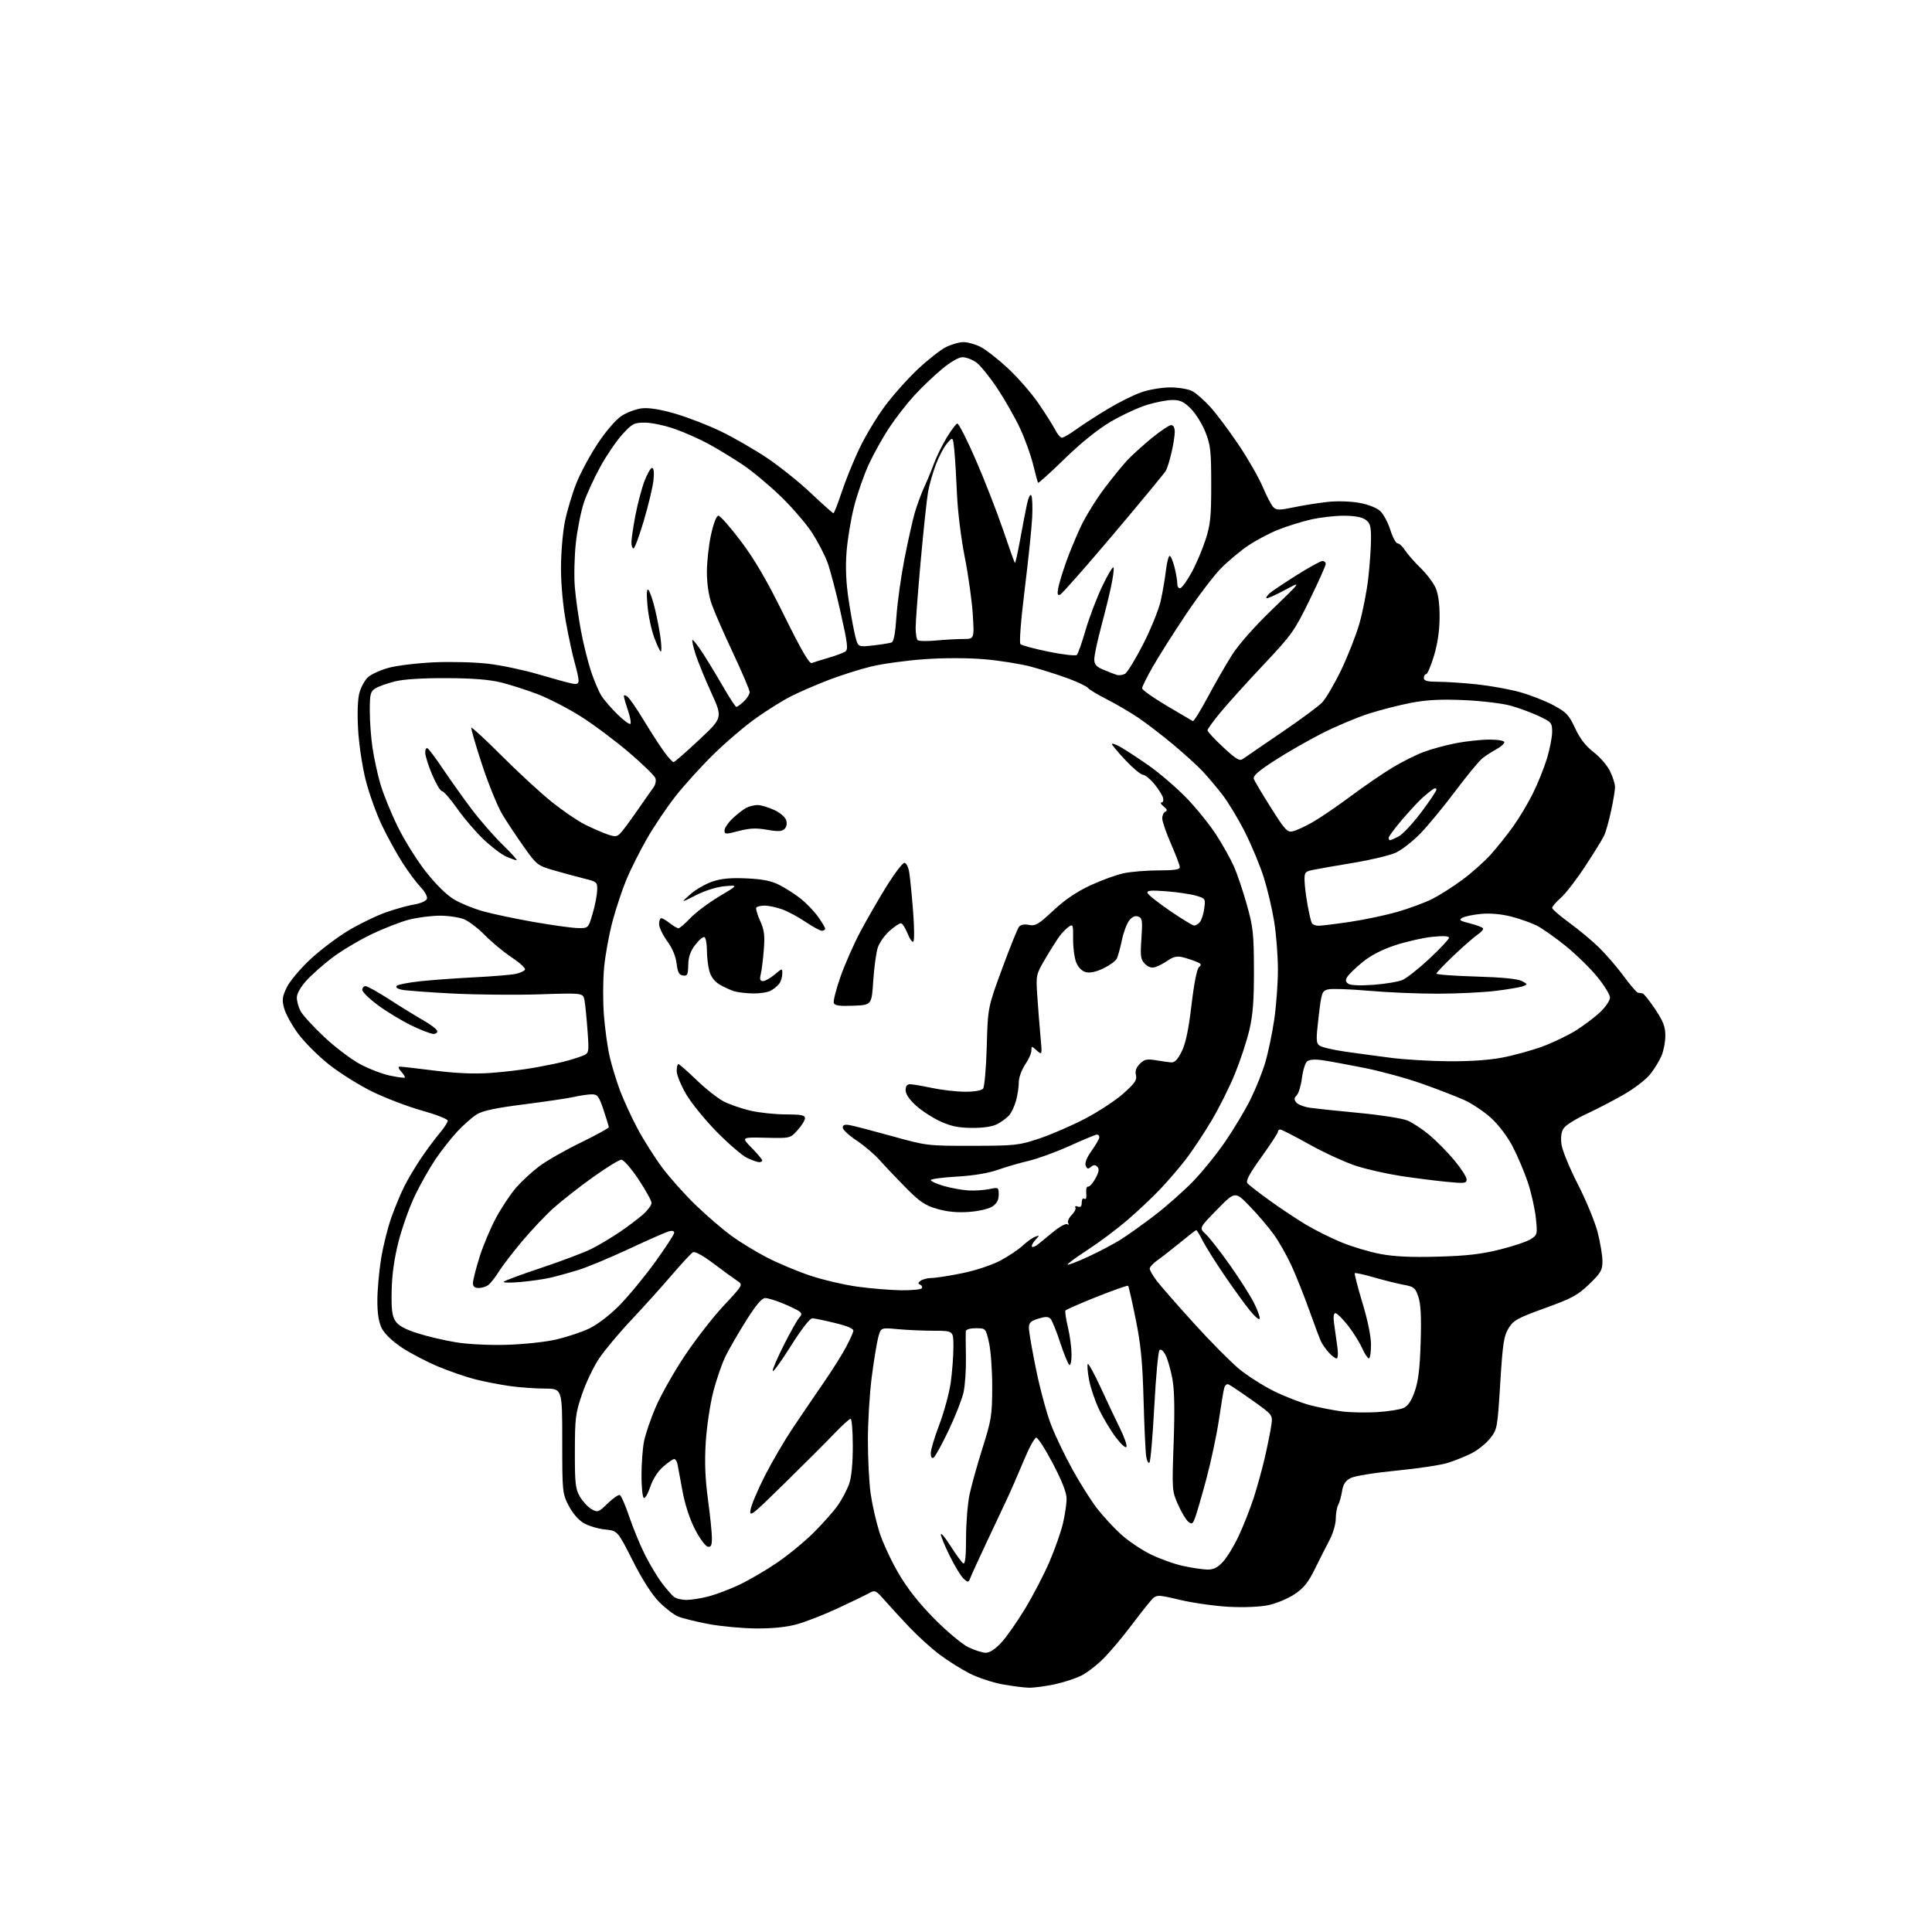 <?xml version="1.0" encoding="UTF-8" standalone="no"?>
<svg 
  version="1.1" 
  xmlns="http://www.w3.org/2000/svg" 
  xmlns:xlink="http://www.w3.org/1999/xlink" 
  xmlns:svg="http://www.w3.org/2000/svg"
  xmlns:rdf="http://www.w3.org/1999/02/22-rdf-syntax-ns#"
  xmlns:cc="http://creativecommons.org/ns#"
  xmlns:dc="http://purl.org/dc/elements/1.1/"
  viewBox="0 0 768 768"
  width="768"
  height="768"
>
<style>svg {background-color: white; }</style>"
<path stroke="none" fill="black" fill-rule="evenodd" d="M409.00,670.89C407.07,670.85 402.35,670.25 398.49,669.55C394.64,668.85 388.78,666.91 385.48,665.24C382.19,663.58 376.79,660.19 373.49,657.71C370.20,655.23 364.80,650.34 361.50,646.85C358.20,643.36 353.80,638.57 351.72,636.21C348.03,632.03 347.87,631.96 345.22,633.43C343.72,634.25 338.14,636.95 332.82,639.42C327.49,641.89 320.29,644.70 316.82,645.66C312.61,646.82 307.16,647.38 300.50,647.33C295.00,647.29 286.47,646.49 281.55,645.56C276.63,644.62 271.22,643.28 269.52,642.57C267.82,641.86 264.43,639.24 261.97,636.75C259.12,633.85 255.33,627.92 251.50,620.36C245.50,608.50 245.50,608.50 240.50,607.99C237.75,607.71 233.94,606.57 232.04,605.46C229.93,604.23 227.60,601.51 226.04,598.49C223.56,593.65 223.50,593.05 223.50,572.77C223.50,552.00 223.50,552.00 216.50,551.98C212.65,551.97 206.35,551.51 202.50,550.96C198.65,550.40 192.58,549.22 189.00,548.33C185.43,547.44 178.72,545.12 174.09,543.19C169.47,541.25 162.94,537.83 159.59,535.58C155.89,533.10 152.81,530.13 151.75,528.00C150.55,525.60 150.00,522.14 150.01,517.00C150.01,512.88 150.68,505.38 151.49,500.34C152.31,495.30 154.17,487.87 155.61,483.84C157.06,479.80 159.38,474.25 160.76,471.50C162.15,468.75 165.09,463.80 167.31,460.50C169.53,457.20 172.85,452.73 174.67,450.57C176.50,448.41 178.00,446.12 178.00,445.49C178.00,444.86 173.41,443.06 167.80,441.49C162.18,439.92 153.30,436.54 148.05,433.97C142.80,431.40 135.00,426.52 130.72,423.12C126.45,419.72 120.94,414.21 118.49,410.88C116.03,407.54 113.55,403.03 112.96,400.84C112.04,397.44 112.19,396.23 114.02,392.46C115.20,390.02 119.40,385.03 123.43,381.28C127.44,377.55 134.37,372.34 138.83,369.70C143.29,367.06 149.99,363.84 153.72,362.56C157.45,361.27 162.44,359.90 164.82,359.51C167.20,359.12 169.39,358.14 169.70,357.33C170.02,356.50 168.97,354.51 167.23,352.68C165.56,350.93 162.32,346.57 160.02,343.00C157.73,339.43 154.04,332.72 151.83,328.11C149.62,323.49 146.71,315.39 145.37,310.11C144.02,304.75 142.68,295.85 142.35,290.00C141.98,283.51 142.18,277.95 142.87,275.43C143.48,273.20 145.00,270.41 146.25,269.23C147.50,268.06 151.22,266.36 154.51,265.46C157.81,264.56 165.94,263.58 172.60,263.28C179.25,262.98 188.93,263.24 194.10,263.85C199.28,264.46 208.24,266.35 214.01,268.05C219.78,269.75 225.74,271.39 227.25,271.69C229.39,272.11 230.00,271.85 230.00,270.52C230.00,269.58 229.33,266.49 228.51,263.65C227.68,260.82 226.11,253.58 225.01,247.56C223.79,240.94 223.00,232.32 223.00,225.76C223.00,219.80 223.71,211.45 224.58,207.21C225.45,202.97 227.50,196.13 229.14,192.02C230.78,187.90 234.62,180.79 237.66,176.22C240.90,171.35 244.81,166.83 247.08,165.33C249.22,163.92 252.88,162.56 255.23,162.31C258.04,162.01 262.58,162.75 268.50,164.47C273.45,165.92 281.61,169.08 286.63,171.51C291.65,173.94 299.87,178.68 304.89,182.03C309.90,185.39 317.78,191.70 322.39,196.07C327.00,200.43 331.01,204.00 331.30,204.00C331.60,204.00 333.05,200.29 334.54,195.75C336.03,191.21 339.19,183.42 341.55,178.43C343.92,173.44 348.52,165.79 351.76,161.43C355.01,157.07 360.89,150.47 364.83,146.77C368.77,143.07 373.77,139.14 375.95,138.02C378.14,136.91 381.31,136.00 383.00,136.00C384.69,136.00 387.76,136.86 389.82,137.91C391.87,138.96 396.73,142.75 400.61,146.35C404.49,149.94 409.93,156.17 412.70,160.19C415.46,164.21 418.48,168.96 419.39,170.75C420.30,172.54 421.54,174.00 422.14,174.00C422.74,174.00 425.32,172.49 427.87,170.65C430.41,168.81 436.06,165.16 440.42,162.54C444.77,159.92 450.80,156.93 453.82,155.89C456.84,154.85 461.97,154.00 465.21,154.00C468.45,154.00 472.37,154.66 473.92,155.46C475.47,156.26 478.76,159.16 481.22,161.90C483.68,164.64 488.72,171.38 492.41,176.87C496.11,182.37 500.39,189.86 501.94,193.52C503.48,197.18 505.39,200.82 506.18,201.61C507.44,202.86 508.52,202.86 514.56,201.61C518.38,200.82 524.44,199.87 528.02,199.49C531.71,199.11 537.12,199.29 540.46,199.91C543.96,200.56 547.32,201.89 548.69,203.18C549.97,204.38 551.77,207.75 552.69,210.68C553.61,213.61 554.91,216.00 555.57,216.00C556.23,216.00 557.56,217.24 558.53,218.75C559.50,220.26 562.28,223.44 564.72,225.80C567.15,228.17 569.86,231.77 570.73,233.80C571.76,236.20 572.30,240.31 572.26,245.50C572.23,250.75 571.45,255.99 570.01,260.75C568.80,264.74 567.40,268.00 566.90,268.00C566.41,268.00 566.00,268.68 566.00,269.50C566.00,270.66 567.31,271.00 571.75,271.02C574.91,271.03 581.77,271.48 587.00,272.03C592.23,272.58 599.86,273.95 603.96,275.07C608.07,276.19 614.11,278.54 617.38,280.28C622.67,283.10 623.64,284.12 626.14,289.48C628.08,293.65 630.34,296.57 633.50,299.00C636.00,300.93 638.94,304.33 640.02,306.57C641.11,308.80 642.00,311.64 642.00,312.87C642.00,314.10 641.30,318.34 640.44,322.30C639.58,326.26 638.37,330.62 637.74,332.00C637.12,333.38 633.75,338.86 630.25,344.19C626.76,349.52 622.35,355.24 620.45,356.91C618.55,358.58 617.00,360.37 617.00,360.89C617.00,361.41 620.05,364.06 623.78,366.77C627.51,369.49 632.84,373.92 635.62,376.63C638.40,379.34 642.82,384.47 645.44,388.03C648.06,391.59 650.61,394.56 651.10,394.62C651.60,394.69 652.41,394.81 652.92,394.88C653.42,394.94 655.67,397.75 657.92,401.11C661.16,405.96 662.00,408.14 662.00,411.65C662.00,414.08 661.33,417.66 660.51,419.62C659.70,421.58 657.66,424.90 655.99,427.02C654.30,429.15 649.51,432.81 645.22,435.25C640.98,437.67 634.24,441.16 630.25,443.00C626.26,444.85 622.36,447.33 621.57,448.53C620.62,449.98 620.34,452.11 620.72,454.96C621.04,457.30 623.97,464.43 627.23,470.79C630.50,477.15 634.03,485.73 635.09,489.84C636.14,493.95 637.00,499.13 637.00,501.35C637.00,504.91 636.38,505.99 631.75,510.46C627.17,514.88 624.92,516.10 614.20,519.98C603.26,523.93 601.66,524.81 599.71,527.96C597.80,531.04 597.36,533.89 596.37,549.82C595.25,567.81 595.18,568.21 592.31,571.82C590.70,573.85 587.38,576.50 584.94,577.73C582.50,578.95 578.25,580.66 575.50,581.52C572.75,582.39 563.58,583.77 555.12,584.59C546.50,585.43 538.50,586.72 536.92,587.54C534.82,588.63 533.93,589.98 533.49,592.75C533.16,594.81 532.47,597.28 531.95,598.24C531.43,599.19 531.00,601.67 530.99,603.74C530.98,605.81 529.91,609.52 528.60,612.00C527.30,614.48 524.66,619.68 522.75,623.56C520.01,629.14 518.27,631.29 514.54,633.76C511.94,635.49 507.27,637.43 504.16,638.08C500.79,638.78 494.45,639.04 488.50,638.73C483.00,638.44 474.25,637.20 469.06,635.98C459.62,633.74 459.62,633.74 457.06,636.77C455.65,638.43 452.02,643.07 449.00,647.07C445.98,651.08 441.39,656.50 438.82,659.12C436.24,661.74 432.26,664.85 429.96,666.02C427.67,667.19 422.80,668.78 419.14,669.56C415.49,670.33 410.93,670.93 409.00,670.89zM391.90,657.00C393.43,657.00 395.67,655.52 398.05,652.95C400.11,650.72 404.37,644.64 407.51,639.44C410.66,634.23 415.00,625.89 417.15,620.89C419.30,615.90 421.72,609.04 422.52,605.66C423.32,602.27 423.98,597.87 423.99,595.87C424.00,593.40 422.27,588.93 418.58,581.87C415.59,576.17 412.60,571.50 411.93,571.50C411.26,571.50 409.05,575.55 407.00,580.50C404.96,585.45 401.92,592.42 400.24,596.00C398.57,599.58 394.86,607.45 392.00,613.50C389.15,619.55 386.39,625.57 385.88,626.88C384.99,629.15 384.86,629.18 383.05,627.55C382.01,626.60 379.54,622.57 377.58,618.59C375.61,614.61 374.00,610.71 374.01,609.93C374.01,609.14 375.77,611.26 377.91,614.63C380.04,618.00 382.29,621.06 382.90,621.44C383.67,621.92 384.01,618.93 384.02,611.31C384.03,605.36 384.66,597.58 385.43,594.00C386.19,590.42 388.52,582.10 390.60,575.50C394.10,564.43 394.39,562.57 394.42,551.50C394.44,544.90 393.87,536.91 393.15,533.75C391.86,528.00 391.86,528.00 387.93,528.00C385.50,528.00 383.96,528.48 383.91,529.25C383.85,529.94 383.88,534.55 383.97,539.50C384.06,544.45 383.63,550.75 383.02,553.50C382.40,556.25 379.73,563.05 377.08,568.61C374.42,574.17 371.75,579.04 371.13,579.42C370.41,579.87 370.00,579.22 370.00,577.64C370.00,576.28 371.55,571.12 373.44,566.17C375.32,561.22 377.35,553.72 377.94,549.51C378.52,545.30 379.00,538.96 379.00,535.43C379.00,529.00 379.00,529.00 371.25,528.99C366.99,528.99 360.50,528.70 356.83,528.36C350.15,527.72 350.15,527.72 349.11,531.61C348.54,533.75 347.38,540.81 346.54,547.30C345.69,553.79 345.00,565.12 345.00,572.48C345.00,579.84 345.49,589.36 346.08,593.64C346.68,597.92 348.24,604.82 349.55,608.98C350.87,613.13 354.32,620.57 357.22,625.51C360.80,631.60 365.40,637.42 371.50,643.58C376.53,648.65 382.48,653.61 385.00,654.83C387.48,656.02 390.58,657.00 391.90,657.00zM272.94,635.99C274.90,635.98 278.87,635.35 281.77,634.57C284.67,633.80 290.04,631.77 293.72,630.05C297.39,628.33 304.07,624.45 308.56,621.43C313.05,618.41 319.76,612.92 323.47,609.22C327.18,605.52 331.53,600.59 333.15,598.26C334.76,595.93 336.74,592.16 337.54,589.89C338.48,587.23 339.00,581.85 339.00,574.87C339.00,568.89 338.61,564.00 338.13,564.00C337.65,564.00 334.79,566.59 331.77,569.75C328.76,572.91 319.87,581.80 312.02,589.50C298.59,602.69 297.80,603.30 298.39,600.00C298.74,598.08 301.32,592.00 304.12,586.50C306.93,581.00 311.94,572.45 315.26,567.50C318.58,562.55 324.09,554.45 327.50,549.50C330.91,544.55 334.87,538.25 336.31,535.50C337.75,532.75 339.06,529.89 339.22,529.14C339.41,528.20 337.15,527.20 332.00,525.93C327.88,524.91 323.79,524.07 322.91,524.04C321.96,524.02 318.58,528.37 314.41,535.00C310.61,541.04 307.35,545.55 307.17,545.02C306.99,544.48 308.96,539.87 311.54,534.77C314.11,529.67 316.86,524.78 317.64,523.89C318.77,522.60 318.80,522.10 317.78,521.31C317.07,520.78 314.17,519.36 311.31,518.17C308.46,516.98 305.26,516.00 304.19,516.00C302.85,516.00 300.58,518.67 296.74,524.75C293.71,529.56 290.01,535.93 288.52,538.91C287.02,541.89 284.77,548.41 283.50,553.41C282.23,558.41 280.90,567.45 280.53,573.50C280.06,581.27 280.32,587.88 281.42,596.00C282.28,602.33 282.99,609.22 282.99,611.32C283.00,614.35 282.65,615.08 281.34,614.82C280.42,614.65 278.16,611.58 276.30,608.00C274.25,604.04 272.31,598.18 271.35,593.00C270.48,588.33 269.58,583.49 269.36,582.25C269.14,581.01 268.54,580.00 268.02,580.00C267.50,580.00 265.51,581.37 263.60,583.05C261.46,584.92 259.50,588.00 258.48,591.05C257.58,593.78 256.42,595.76 255.92,595.45C255.41,595.14 255.00,591.14 255.00,586.58C255.00,582.01 255.44,575.95 255.98,573.11C256.52,570.27 258.62,564.08 260.65,559.35C262.68,554.63 267.81,545.53 272.06,539.13C276.31,532.73 283.30,523.72 287.61,519.10C295.45,510.71 295.45,510.71 293.00,509.10C291.66,508.22 287.45,505.15 283.64,502.28C279.46,499.12 276.22,497.34 275.46,497.78C274.77,498.17 270.92,502.32 266.91,507.00C262.90,511.68 255.67,519.70 250.84,524.84C246.00,529.97 240.28,536.83 238.11,540.07C235.95,543.31 232.91,549.68 231.36,554.23C228.78,561.79 228.54,563.74 228.52,577.00C228.50,589.84 228.74,591.90 230.55,594.99C231.68,596.91 233.75,599.13 235.16,599.92C237.60,601.29 237.92,601.17 241.54,597.66C243.64,595.62 245.81,594.10 246.36,594.29C246.91,594.47 248.62,598.38 250.16,602.97C251.71,607.57 254.57,614.47 256.52,618.32C258.48,622.16 261.49,627.15 263.21,629.40C264.94,631.66 267.03,634.06 267.86,634.75C268.70,635.44 270.98,635.99 272.94,635.99zM479.85,623.92C482.37,623.98 483.92,623.23 486.11,620.88C487.71,619.17 490.53,614.56 492.37,610.63C494.22,606.71 496.90,599.90 498.34,595.50C499.78,591.10 501.82,583.67 502.88,579.00C503.94,574.33 505.07,568.69 505.38,566.48C505.95,562.45 505.95,562.45 497.73,556.60C493.20,553.39 488.98,550.55 488.34,550.31C487.70,550.06 486.95,550.68 486.66,551.68C486.37,552.68 485.41,558.45 484.52,564.50C483.62,570.55 481.37,581.12 479.52,588.00C477.67,594.88 475.66,601.79 475.06,603.36C474.10,605.87 473.76,606.05 472.32,604.86C471.42,604.11 469.59,601.05 468.27,598.06C465.90,592.72 465.87,592.26 466.54,573.56C467.01,560.33 466.86,552.52 466.03,548.04C465.37,544.49 464.16,540.28 463.33,538.68C462.42,536.91 461.47,536.13 460.91,536.69C460.41,537.19 459.48,547.26 458.85,559.05C458.23,570.85 457.36,580.90 456.93,581.38C456.49,581.86 455.91,580.74 455.62,578.88C455.34,577.02 454.87,566.88 454.58,556.35C454.16,541.24 453.50,534.49 451.45,524.36C450.02,517.30 448.67,511.34 448.45,511.12C448.23,510.89 442.62,512.87 435.99,515.50C429.36,518.14 423.75,520.60 423.52,520.97C423.29,521.34 423.74,524.32 424.51,527.57C425.29,530.83 425.94,535.66 425.96,538.31C425.98,541.00 425.59,542.87 425.08,542.55C424.57,542.24 422.94,538.27 421.46,533.74C419.98,529.21 418.25,524.95 417.62,524.27C416.73,523.32 415.62,523.30 412.74,524.19C409.68,525.13 409.00,525.80 409.01,527.92C409.01,529.34 410.30,536.80 411.88,544.50C413.45,552.20 416.14,562.10 417.86,566.50C419.57,570.90 423.41,578.91 426.40,584.29C429.38,589.67 433.73,596.55 436.06,599.58C438.39,602.60 442.64,607.21 445.50,609.83C448.36,612.44 453.69,616.05 457.35,617.85C461.01,619.65 466.81,621.74 470.25,622.48C473.69,623.23 478.01,623.88 479.85,623.92zM447.80,575.11C447.56,575.83 445.77,574.26 443.64,571.48C441.59,568.79 438.57,563.78 436.93,560.35C435.29,556.92 433.48,551.57 432.91,548.46C432.33,545.35 432.12,542.55 432.42,542.24C432.73,541.93 435.04,546.14 437.55,551.59C440.05,557.04 443.48,564.28 445.16,567.67C446.84,571.07 448.03,574.41 447.80,575.11zM547.50,561.34C551.90,561.06 556.62,560.31 558.00,559.67C559.73,558.86 561.09,556.80 562.41,553.00C563.82,548.94 564.43,543.84 564.74,533.50C565.04,523.51 564.78,518.36 563.83,515.53C562.62,511.92 562.10,511.49 558.00,510.73C555.52,510.27 550.23,508.95 546.23,507.80C542.24,506.64 538.78,505.88 538.56,506.11C538.33,506.33 539.69,511.60 541.57,517.82C543.67,524.73 545.00,531.23 545.00,534.56C545.00,537.55 544.62,540.00 544.15,540.00C543.69,540.00 542.45,538.10 541.40,535.78C540.36,533.45 537.80,529.40 535.73,526.78C533.65,524.15 531.46,522.00 530.85,522.00C530.11,522.00 529.95,523.50 530.37,526.50C530.72,528.98 531.28,533.02 531.63,535.50C532.00,538.13 531.86,540.00 531.30,540.00C530.78,540.00 529.43,538.99 528.30,537.75C527.17,536.51 525.80,534.60 525.24,533.50C524.69,532.40 522.56,526.77 520.51,521.00C518.45,515.23 515.26,507.20 513.42,503.18C511.57,499.15 508.38,493.52 506.32,490.68C504.27,487.83 499.98,482.80 496.79,479.50C490.99,473.50 490.99,473.50 483.82,480.81C476.65,488.12 476.65,488.12 479.28,490.56C480.72,491.90 485.01,497.38 488.81,502.75C492.61,508.11 496.94,514.90 498.42,517.83C499.90,520.76 500.95,523.64 500.75,524.24C500.56,524.83 498.78,523.33 496.82,520.91C494.85,518.48 490.32,512.23 486.75,507.00C483.19,501.77 479.30,495.59 478.11,493.25C476.93,490.91 475.77,489.00 475.53,489.00C475.30,489.00 472.49,491.16 469.30,493.79C466.11,496.42 462.04,499.60 460.25,500.86C458.46,502.11 457.01,503.67 457.03,504.32C457.04,504.97 458.29,507.13 459.81,509.13C461.32,511.13 467.94,518.70 474.53,525.96C481.11,533.22 489.20,541.39 492.50,544.12C495.80,546.86 502.10,550.87 506.50,553.04C510.90,555.21 517.42,557.73 521.00,558.64C524.58,559.55 530.20,560.64 533.50,561.07C536.80,561.49 543.10,561.61 547.50,561.34zM201.50,534.58C208.10,534.39 216.88,533.45 221.00,532.50C225.12,531.55 230.97,529.62 234.00,528.21C237.33,526.66 242.08,523.06 246.05,519.08C249.65,515.46 256.06,507.72 260.30,501.87C264.53,496.02 268.00,490.71 268.00,490.05C268.00,489.30 267.19,489.10 265.75,489.52C264.51,489.87 257.43,493.01 250.00,496.47C242.57,499.94 233.57,503.69 230.00,504.80C226.43,505.91 221.42,507.30 218.88,507.89C216.35,508.48 210.95,509.26 206.88,509.62C202.82,509.98 199.82,509.93 200.22,509.51C200.61,509.08 207.49,506.54 215.50,503.87C223.52,501.19 232.42,497.81 235.29,496.36C238.15,494.91 243.10,491.96 246.28,489.80C249.46,487.64 253.63,484.51 255.53,482.84C257.44,481.16 259.00,479.07 259.00,478.19C259.00,477.31 256.66,473.09 253.80,468.80C250.93,464.49 247.89,461.00 247.01,461.00C246.13,461.00 240.95,464.19 235.50,468.10C230.05,472.00 223.01,477.54 219.84,480.40C216.68,483.26 211.10,489.18 207.44,493.55C203.78,497.92 199.66,503.30 198.28,505.50C196.91,507.70 195.07,510.06 194.20,510.75C193.33,511.44 191.58,512.00 190.31,512.00C188.69,512.00 188.00,511.42 188.00,510.05C188.00,508.98 189.16,504.37 190.59,499.80C192.01,495.24 195.00,488.12 197.24,484.00C199.47,479.88 203.07,474.49 205.22,472.03C207.38,469.57 211.47,465.80 214.32,463.64C217.17,461.49 224.56,457.26 230.75,454.25C236.94,451.24 242.00,448.47 242.00,448.08C242.00,447.70 241.06,444.60 239.91,441.19C238.04,435.67 237.53,435.00 235.16,435.02C233.70,435.04 230.61,435.49 228.29,436.02C225.98,436.55 217.05,437.88 208.44,438.98C197.13,440.41 191.90,441.52 189.54,442.97C187.75,444.08 184.29,447.13 181.84,449.74C179.40,452.36 175.48,457.33 173.13,460.79C170.79,464.26 167.10,470.78 164.93,475.29C162.77,479.81 159.85,488.00 158.44,493.50C156.73,500.22 155.82,506.63 155.69,513.03C155.54,520.50 155.86,523.13 157.18,525.14C158.35,526.93 160.96,528.38 165.90,529.97C169.78,531.22 176.68,532.84 181.23,533.58C186.09,534.37 194.44,534.79 201.50,534.58zM358.19,512.90C362.42,512.95 366.14,512.59 366.45,512.09C366.76,511.58 366.45,510.94 365.76,510.66C364.81,510.28 364.87,509.89 366.00,509.09C366.82,508.51 368.85,508.02 370.50,508.00C372.15,507.99 377.64,507.12 382.69,506.08C387.93,505.00 394.38,502.85 397.69,501.08C400.89,499.38 404.85,496.72 406.50,495.19C408.15,493.65 410.37,492.06 411.44,491.65C413.34,490.93 413.34,490.96 411.53,492.96C410.51,494.09 409.93,495.27 410.24,495.58C410.56,495.89 411.64,495.46 412.65,494.63C413.67,493.80 416.46,491.52 418.84,489.56C421.23,487.60 423.67,486.29 424.25,486.65C424.86,487.03 425.02,486.83 424.62,486.19C424.24,485.58 424.86,484.14 426.00,483.00C427.14,481.86 427.81,480.50 427.48,479.97C427.16,479.45 427.59,479.29 428.45,479.62C429.56,480.04 430.00,479.59 430.00,478.05C430.00,476.79 430.44,476.15 431.05,476.53C431.72,476.94 431.99,476.14 431.80,474.34C431.63,472.74 431.96,471.58 432.56,471.69C433.14,471.79 434.45,470.31 435.48,468.41C436.87,465.83 437.05,464.65 436.21,463.81C435.37,462.97 434.72,462.99 433.66,463.87C432.53,464.81 432.10,464.70 431.58,463.34C431.16,462.26 432.03,460.10 433.96,457.40C435.63,455.08 437.00,452.68 437.00,452.09C437.00,451.49 436.59,451.00 436.08,451.00C435.58,451.00 430.72,453.01 425.29,455.47C419.86,457.92 412.51,460.61 408.96,461.44C405.41,462.27 399.84,463.89 396.59,465.04C392.82,466.37 386.94,467.34 380.34,467.72C374.65,468.04 370.00,468.67 370.00,469.12C370.00,469.57 372.36,470.62 375.25,471.46C378.14,472.29 382.52,473.08 385.00,473.22C387.48,473.35 391.19,473.11 393.25,472.68C396.93,471.92 397.00,471.97 397.00,474.93C397.00,477.06 396.25,478.44 394.47,479.61C393.02,480.56 389.03,481.48 385.14,481.76C380.46,482.09 376.55,481.72 372.55,480.56C367.71,479.15 365.63,477.75 360.12,472.17C356.48,468.49 351.81,463.57 349.74,461.24C347.68,458.91 343.51,455.37 340.49,453.36C337.47,451.36 335.00,449.05 335.00,448.24C335.00,447.19 335.78,446.91 337.75,447.25C339.26,447.51 346.80,449.47 354.50,451.61C368.41,455.47 368.62,455.50 386.50,455.48C403.54,455.45 404.95,455.30 413.00,452.63C417.68,451.08 425.87,447.54 431.21,444.76C436.55,441.98 443.45,437.46 446.53,434.71C451.14,430.61 452.04,429.29 451.56,427.37C451.15,425.75 451.63,424.37 453.10,422.90C454.88,421.12 455.92,420.88 459.37,421.45C461.64,421.83 464.40,422.22 465.50,422.32C466.95,422.45 468.11,421.27 469.74,417.99C471.32,414.80 472.47,409.39 473.64,399.49C474.69,390.65 475.80,385.09 476.67,384.38C477.77,383.47 477.50,383.05 475.27,382.16C473.74,381.56 471.28,380.78 469.79,380.44C467.92,380.00 466.22,380.41 464.29,381.77C462.76,382.85 460.51,384.04 459.30,384.42C457.78,384.89 456.50,384.50 455.14,383.14C453.41,381.41 453.24,380.23 453.73,373.11C454.22,365.97 454.08,364.97 452.49,364.36C451.27,363.89 450.12,364.37 448.91,365.86C447.93,367.07 446.60,370.64 445.95,373.78C445.31,376.93 444.38,380.24 443.90,381.15C443.43,382.06 441.04,383.77 438.61,384.95C435.77,386.32 433.30,386.86 431.68,386.46C430.13,386.07 428.66,384.62 427.84,382.66C427.11,380.92 426.55,376.72 426.58,373.32C426.64,367.58 426.52,367.23 424.86,368.39C423.88,369.07 422.25,370.73 421.24,372.07C420.23,373.41 417.69,377.43 415.59,381.00C411.79,387.48 411.78,387.53 412.35,396.00C412.66,400.68 413.23,407.88 413.61,412.00C414.30,419.50 414.30,419.50 412.15,417.60C410.03,415.72 410.00,415.72 410.00,417.61C410.00,418.67 408.88,421.19 407.50,423.21C406.09,425.30 405.00,428.33 404.99,430.20C404.99,432.01 404.50,435.30 403.90,437.50C403.29,439.70 402.06,442.33 401.15,443.35C400.25,444.37 398.15,445.92 396.50,446.80C394.55,447.83 391.03,448.38 386.45,448.36C381.06,448.33 378.08,447.72 373.83,445.78C370.76,444.38 366.40,441.55 364.13,439.50C361.49,437.11 360.00,434.91 360.00,433.38C360.00,431.78 360.57,431.00 361.75,431.00C362.71,431.00 366.65,431.67 370.50,432.48C374.35,433.30 380.26,433.97 383.63,433.98C387.33,433.99 390.16,433.51 390.79,432.75C391.35,432.06 392.01,424.52 392.25,416.00C392.68,400.50 392.68,400.50 398.34,385.11C401.45,376.64 404.49,369.12 405.08,368.40C405.77,367.58 407.26,367.30 409.08,367.67C411.61,368.17 412.84,367.44 418.70,361.96C423.31,357.65 427.96,354.50 433.46,351.94C437.88,349.89 443.88,347.71 446.80,347.11C449.71,346.50 455.90,346.00 460.55,346.00C466.68,346.00 469.00,345.65 469.00,344.74C469.00,344.05 467.43,339.88 465.51,335.49C463.59,331.10 462.02,326.52 462.01,325.33C462.01,324.14 462.56,322.93 463.25,322.65C464.14,322.28 463.94,321.67 462.56,320.56C461.49,319.70 461.11,319.00 461.72,319.00C462.32,319.00 462.59,318.16 462.32,317.13C462.05,316.10 460.49,313.62 458.84,311.63C457.20,309.63 455.18,308.00 454.36,308.00C453.54,308.00 450.43,305.41 447.45,302.25C444.47,299.09 442.02,296.17 442.01,295.77C442.01,295.36 443.59,295.93 445.54,297.02C447.49,298.12 452.55,301.44 456.79,304.42C461.03,307.39 467.70,313.13 471.61,317.16C475.52,321.20 480.84,327.78 483.43,331.78C486.02,335.79 489.20,341.48 490.51,344.42C491.81,347.37 494.12,354.22 495.64,359.64C498.13,368.49 498.42,371.14 498.46,385.50C498.49,397.70 498.06,403.38 496.64,409.43C495.62,413.79 493.03,421.65 490.89,426.88C488.75,432.12 484.56,440.51 481.57,445.52C478.58,450.53 474.09,457.30 471.60,460.57C469.11,463.83 464.47,469.25 461.29,472.62C458.10,475.98 452.12,481.62 448.00,485.14C443.88,488.67 436.78,493.97 432.23,496.92C427.68,499.87 424.15,502.48 424.38,502.72C424.62,502.95 428.33,501.52 432.62,499.54C436.92,497.55 442.70,494.51 445.47,492.77C448.24,491.03 454.32,486.69 459.00,483.11C463.68,479.53 470.57,473.43 474.32,469.55C478.07,465.67 483.88,458.48 487.22,453.56C490.57,448.65 495.00,441.22 497.07,437.06C499.14,432.90 501.77,426.35 502.92,422.50C504.07,418.65 505.68,411.00 506.50,405.50C507.32,400.00 507.99,391.00 507.99,385.50C507.99,380.00 507.32,371.37 506.50,366.33C505.69,361.28 503.83,353.41 502.39,348.83C500.94,344.25 497.61,336.21 494.98,330.96C492.35,325.72 488.29,318.97 485.96,315.96C483.63,312.96 480.10,308.76 478.11,306.64C476.12,304.52 470.90,299.76 466.50,296.08C462.10,292.39 455.80,287.55 452.50,285.32C449.20,283.10 443.58,279.80 440.01,278.00C436.44,276.20 433.07,274.17 432.51,273.49C431.96,272.81 428.35,271.09 424.50,269.66C420.65,268.24 414.12,266.17 410.00,265.06C405.88,263.94 397.55,262.61 391.50,262.08C384.73,261.50 375.51,261.48 367.50,262.04C360.35,262.54 350.79,263.85 346.25,264.96C341.72,266.06 334.05,268.50 329.21,270.37C324.37,272.23 317.73,275.12 314.46,276.77C311.18,278.43 304.90,282.35 300.50,285.48C296.10,288.61 288.52,295.07 283.66,299.84C278.80,304.60 272.00,312.10 268.54,316.50C265.08,320.90 259.96,328.51 257.15,333.42C254.34,338.32 250.68,345.62 249.01,349.63C247.34,353.65 244.84,361.17 243.46,366.35C242.08,371.54 240.58,379.82 240.13,384.75C239.67,389.69 239.64,398.18 240.07,403.62C240.49,409.05 241.52,416.47 242.37,420.09C243.21,423.72 245.07,429.79 246.49,433.58C247.92,437.37 251.04,444.15 253.43,448.64C255.82,453.13 260.24,460.11 263.25,464.15C266.26,468.19 272.28,474.92 276.61,479.09C280.95,483.26 287.25,488.69 290.61,491.16C293.97,493.62 300.30,497.50 304.69,499.78C309.07,502.06 316.86,505.33 321.99,507.05C327.12,508.77 335.64,510.76 340.91,511.48C346.18,512.20 353.96,512.84 358.19,512.90zM571.50,499.54C582.95,499.23 588.79,498.56 596.19,496.72C601.52,495.39 607.08,493.52 608.55,492.56C611.13,490.87 611.19,490.60 610.52,484.16C610.14,480.50 608.71,474.12 607.34,470.00C605.97,465.88 603.24,459.45 601.28,455.71C599.15,451.66 595.66,447.07 592.61,444.31C589.80,441.78 585.02,438.60 582.00,437.25C578.98,435.90 571.56,433.03 565.52,430.88C559.49,428.72 549.14,425.88 542.52,424.55C535.91,423.23 528.36,421.83 525.74,421.46C522.67,421.01 520.49,421.18 519.60,421.92C518.84,422.54 517.92,425.52 517.54,428.53C517.16,431.54 516.24,434.62 515.48,435.38C514.40,436.46 514.36,437.08 515.30,438.27C515.96,439.10 518.52,440.06 521.00,440.40C523.48,440.74 532.31,441.66 540.64,442.45C548.97,443.24 557.46,444.58 559.49,445.43C561.53,446.28 565.47,448.88 568.24,451.20C571.00,453.52 575.46,458.04 578.14,461.26C580.81,464.47 583.00,467.89 583.00,468.84C583.00,470.42 582.23,470.50 574.75,469.76C570.21,469.31 562.14,468.28 556.81,467.47C551.48,466.66 543.60,464.89 539.31,463.53C535.01,462.16 526.63,458.34 520.69,455.03C514.74,451.71 509.45,449.00 508.94,449.00C508.42,449.00 508.00,449.40 508.00,449.90C508.00,450.39 505.04,454.92 501.42,459.96C496.56,466.73 495.12,469.44 495.90,470.38C496.47,471.07 500.45,474.16 504.72,477.23C509.00,480.31 515.42,484.59 519.00,486.74C522.58,488.90 528.95,492.08 533.17,493.82C537.39,495.57 544.36,497.66 548.67,498.47C554.21,499.52 560.88,499.84 571.50,499.54zM301.75,461.98C301.06,461.96 298.93,461.21 297.00,460.30C295.07,459.39 289.68,454.76 285.00,450.01C280.32,445.27 274.81,438.49 272.75,434.96C270.69,431.43 269.00,427.30 269.00,425.77C269.00,424.25 269.30,423.00 269.67,423.00C270.04,423.00 273.30,425.86 276.92,429.35C280.54,432.85 285.40,436.67 287.72,437.86C290.04,439.04 294.76,440.67 298.22,441.49C301.67,442.30 307.99,442.98 312.25,442.99C318.43,443.00 320.00,443.30 320.00,444.48C320.00,445.30 318.68,447.44 317.08,449.23C314.16,452.50 314.16,452.50 304.39,452.27C294.63,452.05 294.63,452.05 298.82,456.31C301.12,458.66 303.00,460.90 303.00,461.29C303.00,461.68 302.44,461.99 301.75,461.98zM160.91,428.37C161.14,428.17 160.50,427.11 159.51,426.01C158.34,424.72 158.13,424.00 158.93,424.00C159.61,424.00 165.87,424.72 172.84,425.59C181.39,426.66 188.55,426.97 194.88,426.52C200.04,426.16 207.77,425.24 212.05,424.49C216.32,423.74 221.78,422.63 224.16,422.02C226.55,421.41 229.78,420.41 231.34,419.79C234.19,418.68 234.19,418.68 233.54,409.59C233.19,404.59 232.64,399.20 232.34,397.60C231.78,394.70 231.78,394.70 214.48,395.26C204.96,395.57 189.37,395.42 179.84,394.94C170.30,394.45 161.22,393.77 159.65,393.42C157.91,393.04 157.16,392.44 157.73,391.87C158.23,391.37 162.44,390.55 167.08,390.06C171.71,389.56 181.35,388.86 188.51,388.50C195.67,388.14 203.06,387.53 204.94,387.15C206.81,386.76 208.51,385.97 208.70,385.39C208.90,384.80 206.48,382.61 203.32,380.51C200.16,378.41 195.43,374.50 192.81,371.81C190.19,369.12 186.48,366.26 184.56,365.46C182.64,364.66 178.30,364.00 174.93,364.00C171.55,364.00 166.02,364.70 162.64,365.56C159.26,366.42 152.45,369.08 147.50,371.47C142.55,373.86 135.57,378.04 132.00,380.76C128.43,383.47 123.81,387.56 121.75,389.85C119.49,392.36 118.00,395.01 118.00,396.55C118.00,397.95 118.65,400.36 119.45,401.89C120.24,403.43 124.45,408.04 128.80,412.13C133.14,416.22 139.58,421.11 143.10,422.99C146.62,424.88 151.97,426.94 155.00,427.57C158.03,428.20 160.68,428.56 160.91,428.37zM575.64,421.87C583.93,421.95 591.83,421.42 597.05,420.43C601.60,419.57 608.78,417.60 613.02,416.05C617.25,414.51 623.37,411.57 626.61,409.52C629.85,407.47 634.19,404.17 636.25,402.19C638.31,400.21 640.00,397.67 640.00,396.54C640.00,395.41 637.69,391.67 634.86,388.21C632.03,384.76 626.36,379.24 622.26,375.94C618.17,372.64 613.06,369.05 610.91,367.95C608.76,366.86 604.19,365.24 600.76,364.36C596.86,363.36 592.42,362.96 588.86,363.28C585.74,363.56 582.37,364.26 581.35,364.82C579.79,365.70 580.23,366.03 584.28,367.05C586.89,367.71 589.25,368.59 589.51,369.01C589.77,369.44 588.89,370.50 587.56,371.37C586.22,372.25 581.95,375.97 578.06,379.65C574.18,383.32 571.00,386.65 571.00,387.03C571.00,387.42 578.09,387.94 586.75,388.19C597.10,388.49 603.34,389.11 604.96,389.98C607.34,391.25 607.36,391.32 605.39,392.05C604.27,392.47 599.34,393.30 594.43,393.90C589.52,394.50 579.20,395.00 571.50,395.01C563.80,395.02 551.42,394.50 544.00,393.84C536.58,393.19 529.35,392.94 527.94,393.30C525.50,393.91 525.31,394.46 524.17,404.22C523.10,413.34 523.14,414.63 524.54,415.66C525.41,416.29 530.03,417.37 534.81,418.05C539.59,418.73 547.77,419.84 553.00,420.51C558.23,421.19 568.41,421.80 575.64,421.87zM172.31,411.00C171.28,411.00 167.31,409.47 163.47,407.60C159.64,405.74 153.69,402.13 150.25,399.59C146.81,397.05 144.00,394.31 144.00,393.49C144.00,392.67 144.58,392.00 145.30,392.00C146.01,392.00 150.26,394.36 154.73,397.25C159.20,400.14 165.23,403.85 168.12,405.50C171.01,407.15 173.55,409.06 173.77,409.75C173.99,410.44 173.34,411.00 172.31,411.00zM339.24,399.79C333.82,400.01 331.84,399.74 331.45,398.73C331.16,397.98 332.33,393.35 334.05,388.43C335.76,383.52 339.32,375.44 341.94,370.48C344.57,365.53 349.31,357.31 352.46,352.23C355.62,347.16 358.79,343.00 359.51,343.00C360.25,343.00 361.09,344.63 361.43,346.75C361.77,348.81 362.45,355.68 362.95,362.00C363.45,368.32 363.51,373.85 363.09,374.28C362.67,374.72 361.62,373.25 360.75,371.03C359.87,368.82 358.69,367.00 358.12,367.00C357.54,367.00 355.51,368.37 353.60,370.05C351.69,371.73 349.59,374.71 348.94,376.68C348.29,378.66 347.47,384.60 347.13,389.88C346.50,399.50 346.50,399.50 339.24,399.79zM299.32,394.91C296.67,394.87 293.30,394.47 291.84,394.03C290.38,393.58 287.79,392.40 286.08,391.39C284.07,390.20 282.62,388.30 281.99,386.03C281.45,384.09 281.01,380.39 281.01,377.81C281.00,375.23 280.58,372.86 280.07,372.54C279.55,372.22 277.91,373.57 276.41,375.53C274.44,378.11 273.66,380.34 273.59,383.58C273.51,387.48 273.23,388.03 271.50,387.79C269.94,387.56 269.38,386.52 268.96,383.00C268.62,380.14 267.26,376.90 265.21,374.10C263.45,371.68 262.00,368.64 262.00,367.35C262.00,366.06 262.39,365.00 262.87,365.00C263.34,365.00 264.87,365.90 266.27,367.00C267.67,368.10 269.21,369.00 269.70,369.00C270.19,369.00 272.32,367.17 274.43,364.94C276.55,362.71 281.70,358.85 285.89,356.35C293.50,351.82 293.50,351.82 288.20,352.27C285.00,352.54 280.45,353.95 276.70,355.84C270.50,358.97 270.50,358.97 274.37,355.53C276.50,353.63 280.49,351.34 283.23,350.42C286.87,349.21 290.57,348.88 296.92,349.18C303.48,349.50 306.70,350.17 310.06,351.91C312.50,353.19 316.25,355.61 318.38,357.30C320.51,358.99 323.55,362.16 325.13,364.34C326.71,366.52 328.00,368.68 328.00,369.15C328.00,369.62 327.43,370.00 326.74,370.00C326.04,370.00 323.09,368.40 320.18,366.44C317.27,364.48 313.06,362.23 310.82,361.44C308.58,360.65 305.48,360.00 303.93,360.00C302.38,360.00 300.90,360.36 300.63,360.79C300.36,361.23 301.05,363.59 302.16,366.04C303.81,369.68 304.08,371.80 303.63,377.50C303.33,381.35 302.78,385.74 302.42,387.25C301.92,389.34 302.13,390.00 303.31,390.00C304.15,390.00 306.23,388.83 307.92,387.41C311.00,384.82 311.00,384.82 310.97,387.16C310.95,388.45 310.39,390.21 309.72,391.09C309.05,391.96 307.52,393.20 306.32,393.84C305.11,394.48 301.96,394.96 299.32,394.91zM545.94,391.48C550.59,391.14 555.76,390.29 557.44,389.58C559.13,388.88 563.99,385.04 568.25,381.05C572.51,377.06 576.00,373.33 576.00,372.76C576.00,372.08 573.72,371.96 569.33,372.41C565.66,372.78 559.04,374.29 554.62,375.75C549.34,377.49 544.88,379.79 541.64,382.45C538.92,384.68 536.20,387.30 535.60,388.28C534.75,389.65 534.85,390.29 536.00,391.08C536.92,391.71 540.77,391.86 545.94,391.48zM229.68,368.92C233.86,369.00 233.86,369.00 235.56,363.25C236.50,360.09 237.31,355.94 237.38,354.03C237.50,350.63 237.39,350.53 232.00,349.18C228.97,348.43 223.57,346.96 220.00,345.92C213.74,344.10 213.31,343.77 208.31,336.73C205.45,332.71 201.57,326.87 199.69,323.75C197.81,320.62 194.17,311.69 191.61,303.90C189.04,296.10 187.14,289.53 187.39,289.28C187.63,289.04 193.16,294.16 199.67,300.67C206.17,307.18 215.03,315.33 219.35,318.79C223.67,322.24 229.49,326.23 232.28,327.64C235.07,329.06 239.07,330.82 241.16,331.56C244.47,332.72 245.16,332.69 246.53,331.32C247.40,330.46 250.45,326.37 253.30,322.24C256.16,318.11 259.10,313.92 259.84,312.92C260.57,311.93 260.88,310.30 260.52,309.31C260.17,308.31 255.38,303.68 249.90,299.00C244.41,294.32 235.84,287.93 230.87,284.79C225.89,281.65 218.26,277.70 213.90,276.02C209.54,274.34 202.94,272.22 199.24,271.30C194.55,270.14 187.95,269.61 177.50,269.57C167.99,269.53 160.49,270.00 157.00,270.86C153.97,271.61 150.49,272.86 149.25,273.64C147.24,274.90 147.00,275.85 147.00,282.58C147.00,286.73 147.48,293.35 148.08,297.31C148.67,301.26 150.05,307.65 151.16,311.50C152.26,315.35 155.36,323.00 158.05,328.50C160.73,334.00 165.84,342.18 169.41,346.67C173.39,351.71 177.69,355.90 180.57,357.59C183.15,359.10 188.23,361.18 191.88,362.21C195.52,363.24 204.57,365.16 212.00,366.47C219.43,367.78 227.38,368.88 229.68,368.92zM474.63,367.91C475.25,367.96 476.30,367.34 476.97,366.54C477.63,365.74 478.42,363.30 478.71,361.12C479.23,357.24 479.17,357.14 475.37,356.03C473.24,355.41 467.95,354.63 463.62,354.30C457.46,353.83 455.83,353.98 456.16,354.97C456.39,355.68 460.39,358.86 465.04,362.04C469.69,365.22 474.01,367.87 474.63,367.91zM524.18,368.00C525.32,368.00 530.94,367.30 536.68,366.45C542.42,365.60 550.95,363.79 555.62,362.44C560.29,361.08 566.45,358.80 569.31,357.37C572.16,355.93 577.53,352.53 581.23,349.80C584.93,347.08 590.05,342.52 592.61,339.67C595.16,336.83 599.18,331.80 601.53,328.50C603.89,325.20 607.38,319.35 609.30,315.50C611.22,311.65 613.74,305.42 614.90,301.64C616.05,297.87 617.00,293.07 617.00,290.97C617.00,287.34 616.74,287.02 611.75,284.67C608.86,283.30 603.80,281.44 600.50,280.52C597.20,279.60 588.88,278.61 582.00,278.31C572.77,277.91 567.28,278.19 561.00,279.37C556.33,280.26 548.67,282.22 544.00,283.72C539.33,285.23 531.00,288.74 525.50,291.53C520.00,294.33 511.52,299.19 506.66,302.34C499.89,306.73 497.96,308.46 498.45,309.73C498.80,310.64 501.88,315.80 505.29,321.20C510.93,330.11 511.73,330.96 514.00,330.43C515.38,330.11 518.92,328.47 521.87,326.78C524.82,325.10 531.59,320.48 536.92,316.51C542.24,312.55 549.69,307.44 553.48,305.16C557.26,302.88 562.86,300.07 565.93,298.92C568.99,297.77 574.80,296.19 578.84,295.41C582.87,294.64 588.84,294.00 592.09,294.00C595.54,294.00 598.00,294.44 598.00,295.05C598.00,295.62 596.61,296.86 594.90,297.80C593.20,298.73 590.73,300.32 589.41,301.32C588.10,302.31 583.25,308.16 578.64,314.32C574.03,320.47 567.73,328.11 564.65,331.30C561.56,334.49 557.08,337.96 554.69,339.02C552.30,340.07 544.76,341.87 537.92,343.00C531.09,344.13 523.92,345.38 522.00,345.78C518.78,346.44 518.51,346.78 518.58,350.00C518.62,351.93 519.16,356.32 519.78,359.76C520.39,363.20 521.17,366.46 521.50,367.01C521.84,367.55 523.05,368.00 524.18,368.00zM205.35,341.96C204.88,341.94 203.03,341.28 201.23,340.50C199.44,339.72 195.44,336.70 192.35,333.79C189.26,330.88 184.51,325.35 181.80,321.50C179.09,317.65 176.35,314.50 175.72,314.50C175.08,314.50 173.33,311.57 171.81,308.00C170.30,304.43 169.05,300.46 169.03,299.19C169.01,297.88 169.44,297.15 170.02,297.51C170.57,297.86 173.35,301.59 176.19,305.82C179.03,310.04 184.05,317.10 187.36,321.50C190.67,325.90 196.26,332.31 199.78,335.75C203.31,339.19 205.81,341.98 205.35,341.96zM552.55,334.00C552.85,334.00 554.39,333.33 555.96,332.52C557.53,331.71 561.56,327.41 564.91,322.96C568.26,318.51 571.00,314.43 571.00,313.88C571.00,313.33 570.44,313.23 569.76,313.65C569.07,314.07 567.21,315.56 565.63,316.96C564.04,318.36 560.33,322.34 557.37,325.81C554.42,329.28 552.00,332.54 552.00,333.06C552.00,333.58 552.25,334.00 552.55,334.00zM293.66,330.33C288.41,331.70 288.00,331.69 288.00,330.10C288.00,329.16 289.46,327.01 291.25,325.32C293.04,323.62 295.48,321.74 296.68,321.12C297.89,320.50 299.91,320.01 301.18,320.02C302.46,320.03 305.37,320.89 307.65,321.93C310.03,323.01 312.11,324.76 312.51,326.02C312.94,327.39 312.69,328.72 311.85,329.53C310.81,330.54 309.23,330.61 304.91,329.84C300.61,329.08 298.00,329.20 293.66,330.33zM267.76,302.96C268.17,302.94 272.73,298.96 277.89,294.12C287.28,285.33 287.28,285.33 282.77,275.41C280.29,269.96 277.48,263.11 276.53,260.19C275.58,257.26 275.01,254.66 275.26,254.41C275.52,254.15 277.53,256.77 279.74,260.22C281.95,263.67 285.63,269.76 287.92,273.75C290.21,277.74 292.38,281.00 292.73,281.00C293.08,281.00 294.41,280.02 295.69,278.83C296.96,277.63 298.00,275.97 298.00,275.14C298.00,274.31 295.02,267.30 291.38,259.56C287.74,251.83 283.91,243.07 282.88,240.09C281.70,236.71 281.00,231.95 281.00,227.37C281.00,223.35 281.74,216.67 282.65,212.53C283.66,207.94 284.81,205.00 285.59,205.00C286.29,205.00 290.32,209.57 294.53,215.16C300.08,222.53 304.81,230.66 311.74,244.71C318.54,258.49 321.71,263.94 322.69,263.57C323.45,263.27 326.42,262.34 329.29,261.50C332.15,260.66 335.16,259.55 335.97,259.04C337.24,258.23 336.99,256.08 334.14,243.37C332.32,235.26 329.96,226.29 328.88,223.42C327.81,220.55 325.10,215.35 322.86,211.85C320.61,208.36 315.05,201.88 310.50,197.46C305.95,193.04 299.14,187.35 295.37,184.82C291.59,182.29 285.53,178.60 281.90,176.60C278.28,174.61 272.10,171.86 268.17,170.49C264.25,169.12 258.93,168.00 256.36,168.00C252.08,168.00 251.32,168.39 247.47,172.59C245.16,175.11 241.23,180.85 238.74,185.34C236.26,189.83 233.27,196.31 232.12,199.74C230.96,203.17 229.52,210.37 228.92,215.73C228.33,221.10 228.14,229.09 228.51,233.50C228.88,237.90 230.00,245.78 230.99,251.00C231.99,256.23 233.78,263.43 234.99,267.00C236.19,270.57 238.00,274.85 239.02,276.50C240.04,278.15 242.92,281.50 245.42,283.94C247.92,286.38 250.24,288.09 250.59,287.74C250.94,287.39 250.50,284.98 249.61,282.38C248.73,279.77 248.00,277.22 248.00,276.70C248.00,276.18 248.68,276.32 249.51,277.01C250.35,277.70 253.24,281.92 255.94,286.38C258.63,290.85 262.23,296.41 263.93,298.75C265.62,301.09 267.35,302.98 267.76,302.96zM494.11,301.67C494.99,301.03 501.83,296.35 509.29,291.27C516.76,286.20 524.08,280.80 525.55,279.27C527.02,277.75 530.40,272.00 533.06,266.50C535.71,261.00 539.01,252.62 540.38,247.88C541.74,243.13 543.34,234.94 543.93,229.67C544.52,224.39 545.00,217.39 545.00,214.10C545.00,209.05 544.65,207.87 542.78,206.56C541.31,205.53 538.34,205.01 534.03,205.01C530.44,205.02 524.58,205.71 521.00,206.54C517.42,207.36 511.63,209.18 508.13,210.56C504.63,211.95 499.19,214.84 496.04,216.97C492.89,219.11 488.01,223.21 485.19,226.09C482.38,228.97 476.13,237.21 471.32,244.41C466.50,251.61 460.64,260.86 458.28,264.98C455.93,269.09 454.00,272.97 454.00,273.60C454.00,274.24 458.39,277.35 463.75,280.52C469.11,283.70 473.80,286.45 474.16,286.65C474.52,286.85 477.16,282.62 480.03,277.25C482.89,271.89 487.22,264.35 489.65,260.50C492.39,256.17 498.54,249.20 505.79,242.21C517.50,230.92 517.50,230.92 510.70,234.58C506.96,236.59 503.70,238.03 503.45,237.78C503.19,237.53 503.78,236.63 504.74,235.79C505.71,234.95 510.53,231.73 515.45,228.63C520.37,225.53 524.98,223.00 525.70,223.00C526.41,223.00 527.00,223.53 527.00,224.18C527.00,224.83 524.13,231.25 520.61,238.45C514.60,250.78 513.53,252.29 502.47,264.03C496.00,270.89 488.30,279.40 485.36,282.94C482.41,286.49 480.00,289.81 480.00,290.32C480.00,290.83 482.81,293.86 486.25,297.05C491.46,301.87 492.77,302.64 494.11,301.67zM447.16,267.88C448.07,267.41 451.33,262.12 454.40,256.11C457.47,250.10 460.62,242.34 461.40,238.85C462.18,235.36 463.11,229.91 463.48,226.75C463.84,223.59 464.51,221.00 464.95,221.00C465.40,221.00 466.27,223.00 466.88,225.44C467.50,227.89 468.00,230.85 468.00,232.03C468.00,233.28 468.52,234.00 469.25,233.77C469.94,233.55 471.96,230.70 473.75,227.44C475.53,224.17 478.00,218.35 479.24,214.50C481.17,208.51 481.49,205.34 481.48,192.50C481.47,179.15 481.21,176.86 479.14,171.69C477.86,168.49 475.26,164.33 473.37,162.44C470.64,159.71 469.14,159.00 466.07,159.00C463.95,159.00 459.35,159.89 455.86,160.97C452.36,162.06 445.91,165.05 441.53,167.63C436.44,170.62 429.85,175.92 423.27,182.31C417.62,187.82 412.84,192.14 412.66,191.91C412.48,191.68 411.60,188.48 410.71,184.79C409.83,181.11 407.50,174.63 405.55,170.41C403.60,166.19 399.51,158.99 396.47,154.41C393.42,149.83 389.64,145.17 388.06,144.04C386.48,142.92 384.05,142.00 382.65,142.00C381.07,142.00 377.89,143.84 374.30,146.83C371.11,149.49 366.18,154.21 363.34,157.32C360.49,160.43 356.09,166.10 353.55,169.93C351.00,173.75 347.32,180.34 345.37,184.57C343.42,188.80 340.78,196.37 339.50,201.39C338.23,206.41 336.88,214.56 336.51,219.51C336.04,225.77 336.31,231.65 337.40,238.85C338.27,244.55 339.46,251.01 340.06,253.22C341.14,257.24 341.14,257.24 347.14,256.56C350.44,256.19 353.71,255.66 354.42,255.39C355.28,255.06 355.92,251.65 356.35,245.05C356.71,239.64 358.13,229.42 359.50,222.35C360.88,215.28 362.72,207.03 363.58,204.00C364.45,200.97 366.19,196.25 367.45,193.50C368.72,190.75 370.48,186.47 371.37,184.00C372.27,181.53 374.47,177.06 376.26,174.08C378.06,171.10 379.97,168.53 380.52,168.37C381.06,168.21 384.37,174.70 387.88,182.79C391.40,190.88 396.25,203.33 398.68,210.46C401.10,217.59 403.24,223.57 403.43,223.76C403.62,223.95 404.53,219.92 405.47,214.80C406.40,209.69 407.62,203.30 408.19,200.62C408.79,197.80 409.53,196.24 409.96,196.93C410.36,197.58 410.52,201.58 410.30,205.81C410.08,210.04 408.75,222.87 407.33,234.33C405.80,246.77 405.12,255.52 405.66,256.06C406.16,256.56 411.22,257.92 416.89,259.07C422.60,260.24 427.60,260.80 428.07,260.33C428.54,259.86 430.10,255.43 431.53,250.49C432.96,245.55 435.95,237.68 438.18,233.01C440.40,228.33 442.42,225.00 442.65,225.62C442.89,226.24 442.40,229.84 441.57,233.62C440.75,237.40 438.93,244.75 437.53,249.95C436.14,255.14 435.00,260.59 435.00,262.05C435.00,264.16 435.76,265.02 438.75,266.28C440.81,267.15 443.18,268.06 444.00,268.30C444.82,268.54 446.25,268.35 447.16,267.88zM262.70,259.00C262.39,259.00 261.21,256.51 260.08,253.47C258.94,250.44 257.72,244.70 257.38,240.72C256.95,235.84 257.07,233.82 257.76,234.50C258.32,235.05 259.48,238.43 260.34,242.00C261.21,245.57 262.22,250.86 262.59,253.75C262.96,256.64 263.01,259.00 262.70,259.00zM372.00,254.62C375.57,254.28 380.48,254.01 382.90,254.01C387.30,254.00 387.30,254.00 386.70,244.25C386.36,238.89 384.93,228.65 383.51,221.50C382.05,214.14 380.71,203.30 380.42,196.50C380.14,189.90 379.67,182.03 379.36,179.02C378.80,173.53 378.80,173.53 376.49,176.22C375.22,177.69 373.20,181.51 372.00,184.70C370.80,187.89 369.41,192.75 368.92,195.50C368.43,198.25 367.11,210.62 365.99,223.00C364.88,235.38 363.97,247.34 363.98,249.58C363.99,251.83 364.34,254.02 364.75,254.44C365.16,254.87 368.43,254.95 372.00,254.62zM421.39,236.40C420.39,236.79 420.22,236.13 420.68,233.71C421.01,231.94 422.40,227.35 423.77,223.50C425.13,219.65 427.78,213.24 429.67,209.25C431.55,205.27 435.72,198.52 438.93,194.25C442.14,189.99 446.29,184.89 448.14,182.92C449.99,180.95 454.34,177.02 457.80,174.17C461.27,171.33 464.76,169.00 465.55,169.00C466.47,169.00 466.99,170.01 466.98,171.75C466.98,173.26 466.39,176.98 465.67,180.00C464.96,183.03 463.96,186.24 463.44,187.15C462.92,188.06 453.55,199.40 442.61,212.35C431.67,225.30 422.12,236.12 421.39,236.40zM251.84,218.00C251.38,218.00 251.00,216.92 251.00,215.61C251.00,214.30 251.70,209.51 252.56,204.98C253.42,200.44 255.03,194.32 256.14,191.37C257.24,188.42 258.62,186.00 259.20,186.00C259.86,186.00 260.08,187.79 259.79,190.75C259.53,193.36 257.82,200.56 256.00,206.75C254.17,212.94 252.30,218.00 251.84,218.00z" />

</svg>